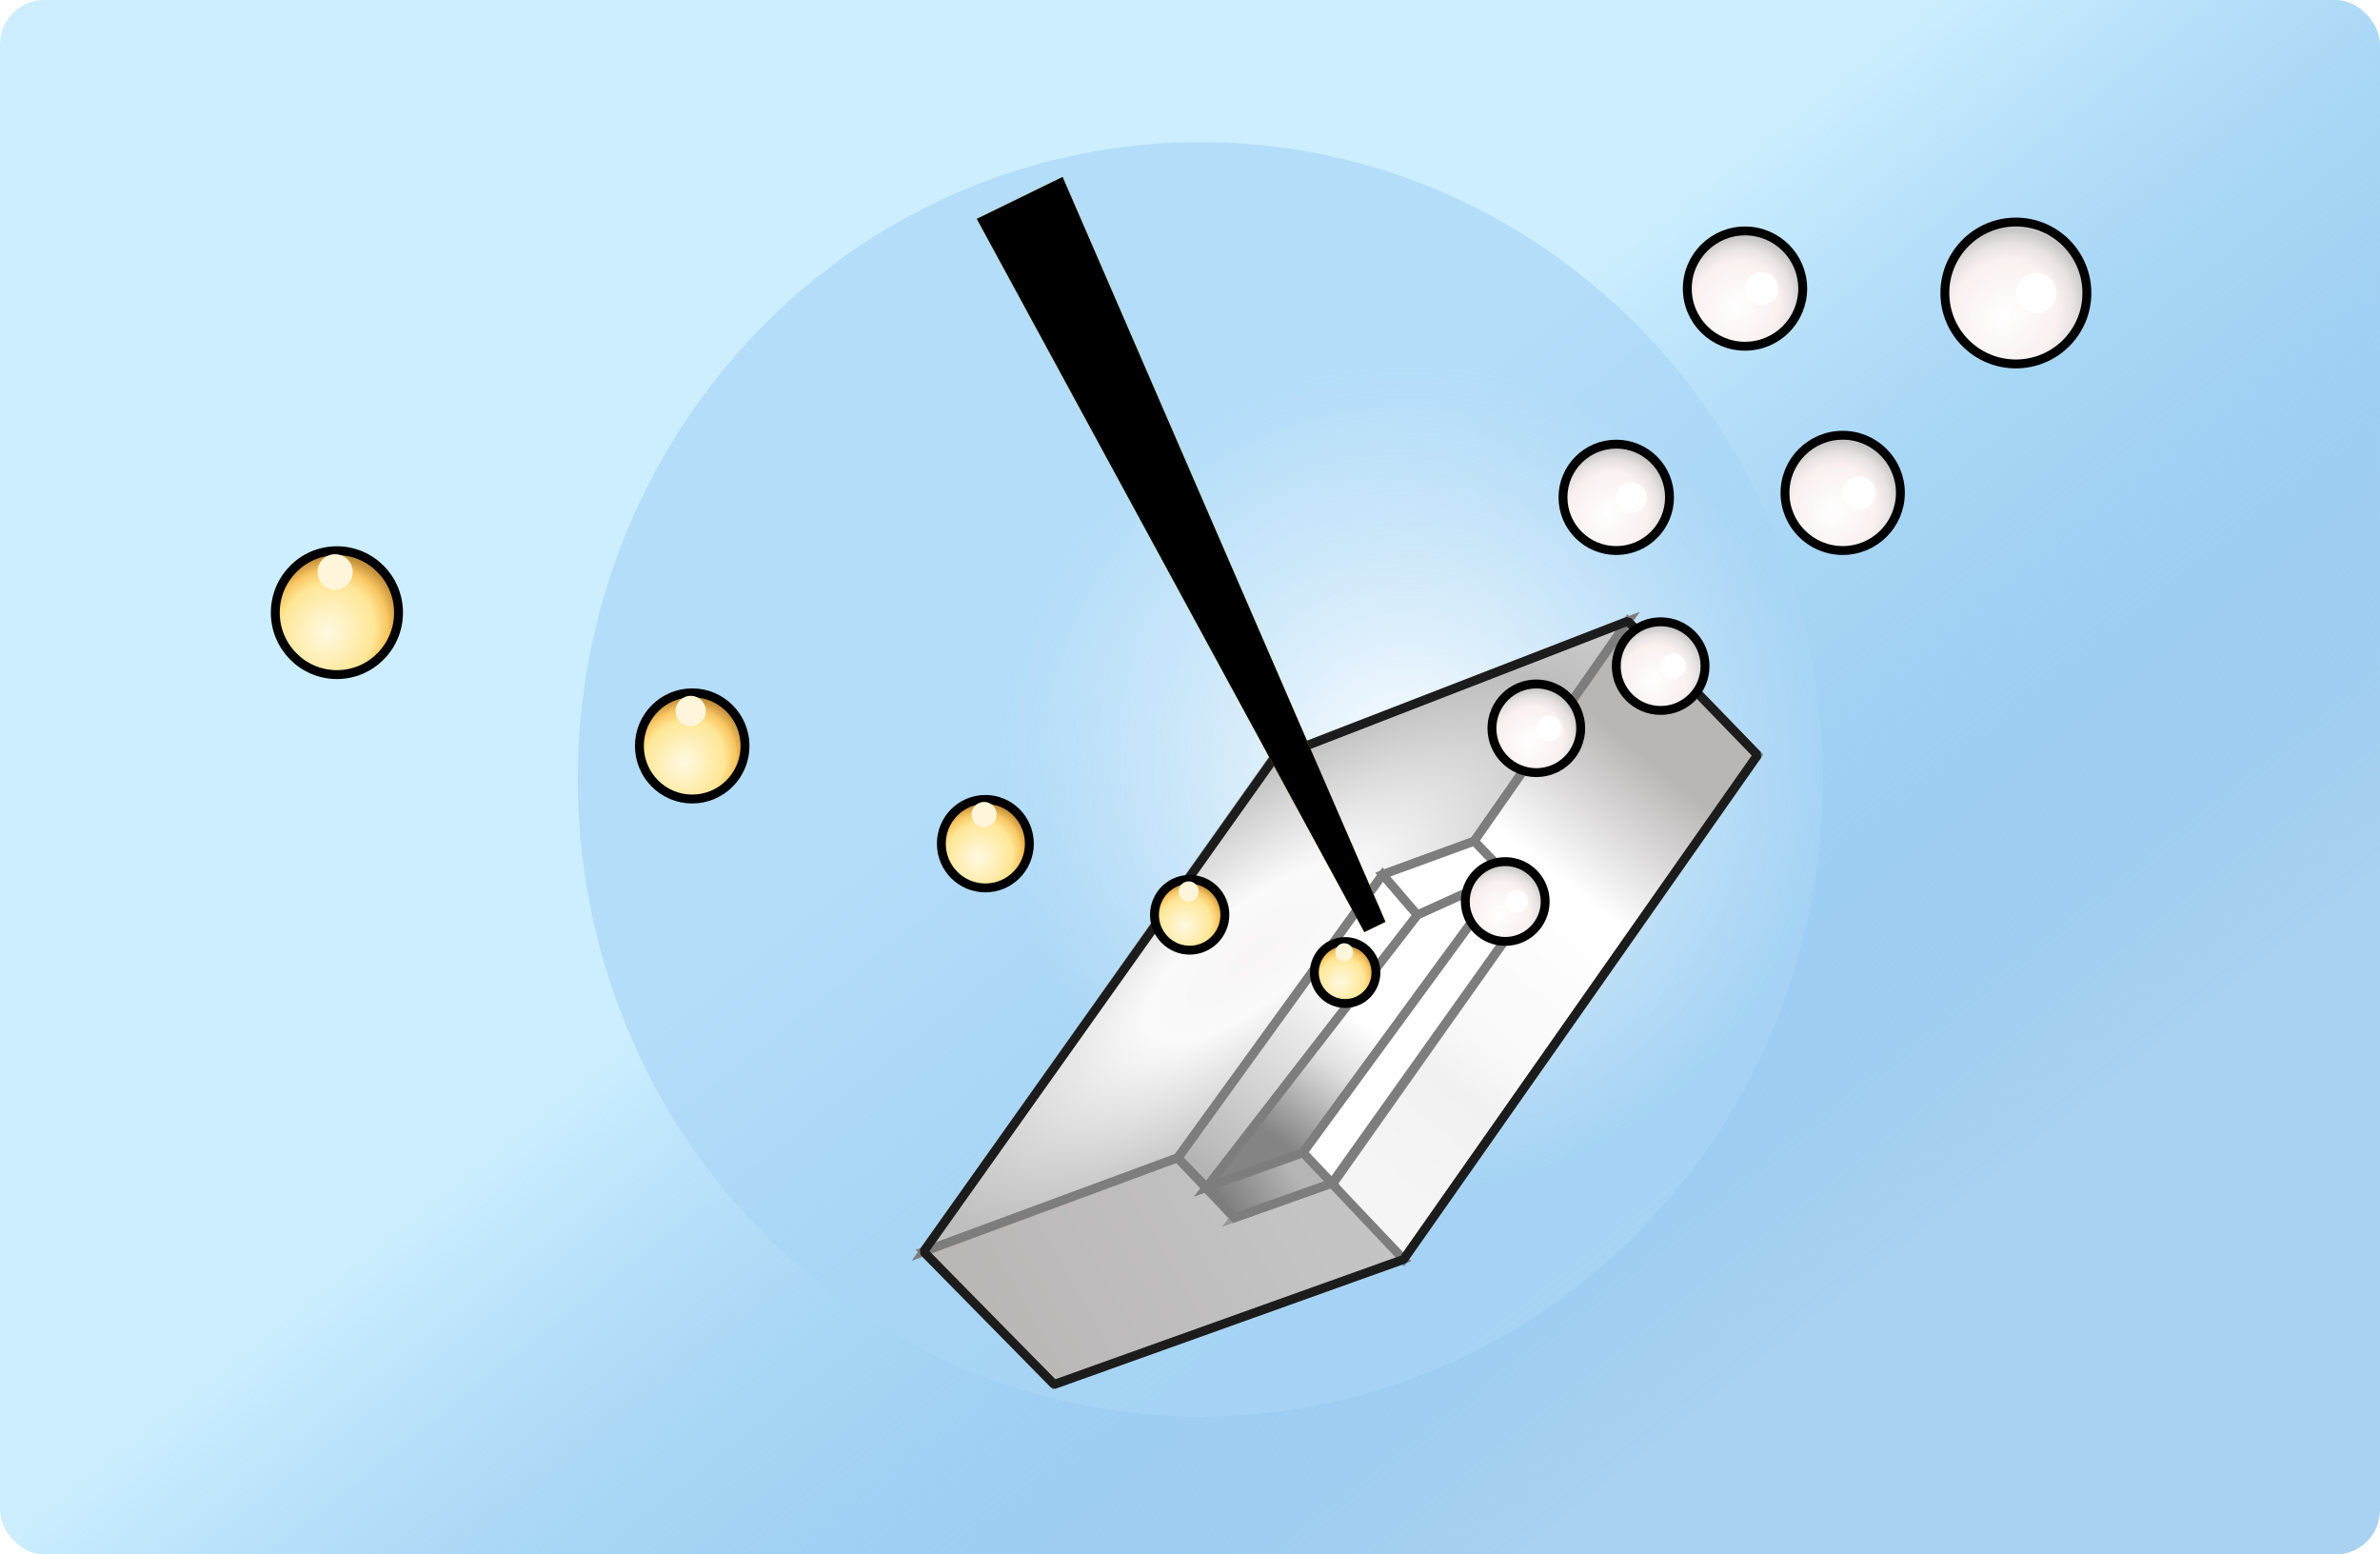 <?xml version="1.0" encoding="UTF-8"?>
<svg viewBox="0 0 268 175" version="1.1" xmlns="http://www.w3.org/2000/svg" xmlns:xlink="http://www.w3.org/1999/xlink">
    <!-- Generator: Sketch 53.2 (72643) - https://sketchapp.com -->
    <title>FIB_icon</title>
    <desc>Created with Sketch.</desc>
    <defs>
        <linearGradient x1="91.497%" y1="65.67%" x2="53.088%" y2="34.334%" id="linearGradient-1">
            <stop stop-color="#298EDE" stop-opacity="0.409" offset="0%"></stop>
            <stop stop-color="#CCEEFF" offset="100%"></stop>
        </linearGradient>
        <radialGradient cx="66.919%" cy="49.746%" fx="66.919%" fy="49.746%" r="33.328%" gradientTransform="translate(0.669,0.497),scale(1,0.977),rotate(6.982),translate(-0.669,-0.497)" id="radialGradient-2">
            <stop stop-color="#FFFFFF" offset="0%"></stop>
            <stop stop-color="#A9D6F6" stop-opacity="0.703" offset="100%"></stop>
        </radialGradient>
        <filter x="-107.0%" y="-104.6%" width="314.0%" height="309.1%" filterUnits="objectBoundingBox" id="filter-3">
            <feGaussianBlur stdDeviation="49.773 4.757" in="SourceGraphic"></feGaussianBlur>
        </filter>
        <radialGradient cx="46.889%" cy="52.727%" fx="46.889%" fy="52.727%" r="149.835%" gradientTransform="translate(0.469,0.527),scale(0.895,1),rotate(-37.555),scale(1,0.367),translate(-0.469,-0.527)" id="radialGradient-4">
            <stop stop-color="#F8F6F6" offset="0%"></stop>
            <stop stop-color="#FAFAFA" offset="13.803%"></stop>
            <stop stop-color="#BEBEBE" offset="43.418%"></stop>
            <stop stop-color="#E0E0E0" offset="65.014%"></stop>
            <stop stop-color="#9C9C9C" offset="71.206%"></stop>
            <stop stop-color="#D2D2D2" offset="84%"></stop>
            <stop stop-color="#FFFFFF" offset="100%"></stop>
        </radialGradient>
        <linearGradient x1="27.752%" y1="96.28%" x2="69.785%" y2="19.225%" id="linearGradient-5">
            <stop stop-color="#F5F5F5" offset="0%"></stop>
            <stop stop-color="#F1F1F1" offset="24.166%"></stop>
            <stop stop-color="#F9F9F9" offset="34.913%"></stop>
            <stop stop-color="#FFFFFF" offset="70.154%"></stop>
            <stop stop-color="#B9B6B6" offset="100%"></stop>
        </linearGradient>
        <linearGradient x1="5.371%" y1="61.131%" x2="84.341%" y2="39.82%" id="linearGradient-6">
            <stop stop-color="#B9B6B6" offset="0%"></stop>
            <stop stop-color="#C4C4C4" offset="100%"></stop>
        </linearGradient>
        <linearGradient x1="64.056%" y1="28.537%" x2="20.687%" y2="100%" id="linearGradient-7">
            <stop stop-color="#FFFFFF" offset="0%"></stop>
            <stop stop-color="#B5B5B5" offset="100%"></stop>
        </linearGradient>
        <linearGradient x1="71.296%" y1="28.537%" x2="39.303%" y2="95.832%" id="linearGradient-8">
            <stop stop-color="#D5D2D2" offset="0%"></stop>
            <stop stop-color="#D8D8D8" offset="100%"></stop>
        </linearGradient>
        <linearGradient x1="72.043%" y1="28.537%" x2="29.13%" y2="88.59%" id="linearGradient-9">
            <stop stop-color="#FFFFFF" offset="0%"></stop>
            <stop stop-color="#FFFFFF" offset="36.393%"></stop>
            <stop stop-color="#E0E0E0" offset="59.834%"></stop>
            <stop stop-color="#848484" offset="100%"></stop>
        </linearGradient>
        <linearGradient x1="77.553%" y1="0%" x2="28.604%" y2="87.665%" id="linearGradient-10">
            <stop stop-color="#FFFFFF" offset="0%"></stop>
            <stop stop-color="#FFFEFE" offset="100%"></stop>
        </linearGradient>
        <linearGradient x1="73.975%" y1="44.209%" x2="-21.301%" y2="75.98%" id="linearGradient-11">
            <stop stop-color="#B5B5B5" offset="0%"></stop>
            <stop stop-color="#636363" offset="100%"></stop>
        </linearGradient>
        <radialGradient cx="41.983%" cy="65.644%" fx="41.983%" fy="65.644%" r="84.121%" gradientTransform="translate(0.42,0.656),scale(1,0.995),rotate(-55.521),scale(1,0.903),translate(-0.42,-0.656)" id="radialGradient-12">
            <stop stop-color="#FFF9E2" offset="0%"></stop>
            <stop stop-color="#FFE797" offset="49%"></stop>
            <stop stop-color="#F9C662" offset="62.445%"></stop>
            <stop stop-color="#C08D39" offset="75.222%"></stop>
            <stop stop-color="#FDD97E" offset="82.838%"></stop>
            <stop stop-color="#FFEAA3" offset="100%"></stop>
        </radialGradient>
        <radialGradient cx="41.983%" cy="65.644%" fx="41.983%" fy="65.644%" r="84.121%" gradientTransform="translate(0.42,0.656),scale(1,0.995),rotate(-55.521),scale(1,0.903),translate(-0.42,-0.656)" id="radialGradient-13">
            <stop stop-color="#FFF9E2" offset="0%"></stop>
            <stop stop-color="#FFE797" offset="49%"></stop>
            <stop stop-color="#F9C662" offset="62.445%"></stop>
            <stop stop-color="#C08D39" offset="75.222%"></stop>
            <stop stop-color="#FDD97E" offset="82.838%"></stop>
            <stop stop-color="#FFEAA3" offset="100%"></stop>
        </radialGradient>
        <radialGradient cx="41.983%" cy="65.644%" fx="41.983%" fy="65.644%" r="84.121%" gradientTransform="translate(0.42,0.656),scale(1,0.995),rotate(-55.521),scale(1,0.903),translate(-0.42,-0.656)" id="radialGradient-14">
            <stop stop-color="#FFF9E2" offset="0%"></stop>
            <stop stop-color="#FFE797" offset="49%"></stop>
            <stop stop-color="#F9C662" offset="62.445%"></stop>
            <stop stop-color="#C08D39" offset="75.222%"></stop>
            <stop stop-color="#FDD97E" offset="82.838%"></stop>
            <stop stop-color="#FFEAA3" offset="100%"></stop>
        </radialGradient>
        <radialGradient cx="41.983%" cy="65.644%" fx="41.983%" fy="65.644%" r="84.121%" gradientTransform="translate(0.42,0.656),scale(1,0.995),rotate(-55.521),scale(1,0.903),translate(-0.42,-0.656)" id="radialGradient-15">
            <stop stop-color="#FFF9E2" offset="0%"></stop>
            <stop stop-color="#FFE797" offset="49%"></stop>
            <stop stop-color="#F9C662" offset="62.445%"></stop>
            <stop stop-color="#C08D39" offset="75.222%"></stop>
            <stop stop-color="#FDD97E" offset="82.838%"></stop>
            <stop stop-color="#FFEAA3" offset="100%"></stop>
        </radialGradient>
        <radialGradient cx="41.983%" cy="65.644%" fx="41.983%" fy="65.644%" r="84.121%" gradientTransform="translate(0.42,0.656),scale(1,0.995),rotate(-55.521),scale(1,0.903),translate(-0.42,-0.656)" id="radialGradient-16">
            <stop stop-color="#FFF9E2" offset="0%"></stop>
            <stop stop-color="#FFE797" offset="49%"></stop>
            <stop stop-color="#F9C662" offset="62.445%"></stop>
            <stop stop-color="#C08D39" offset="75.222%"></stop>
            <stop stop-color="#FDD97E" offset="82.838%"></stop>
            <stop stop-color="#FFEAA3" offset="100%"></stop>
        </radialGradient>
        <radialGradient cx="41.983%" cy="65.644%" fx="41.983%" fy="65.644%" r="83.864%" gradientTransform="translate(0.42,0.656),scale(0.999,1),rotate(-55.348),scale(1,0.903),translate(-0.42,-0.656)" id="radialGradient-17">
            <stop stop-color="#FFFFFF" offset="0%"></stop>
            <stop stop-color="#FAF0F0" offset="49%"></stop>
            <stop stop-color="#E7E2E2" offset="62.445%"></stop>
            <stop stop-color="#C4C4C4" offset="75.222%"></stop>
            <stop stop-color="#FFFFFF" offset="82.838%"></stop>
            <stop stop-color="#EEEEEE" offset="100%"></stop>
        </radialGradient>
        <radialGradient cx="41.983%" cy="65.644%" fx="41.983%" fy="65.644%" r="83.864%" gradientTransform="translate(0.42,0.656),scale(0.999,1),rotate(-55.348),scale(1,0.903),translate(-0.42,-0.656)" id="radialGradient-18">
            <stop stop-color="#FFFFFF" offset="0%"></stop>
            <stop stop-color="#FAF0F0" offset="49%"></stop>
            <stop stop-color="#E7E2E2" offset="62.445%"></stop>
            <stop stop-color="#C4C4C4" offset="75.222%"></stop>
            <stop stop-color="#FFFFFF" offset="82.838%"></stop>
            <stop stop-color="#EEEEEE" offset="100%"></stop>
        </radialGradient>
        <radialGradient cx="41.983%" cy="65.644%" fx="41.983%" fy="65.644%" r="83.864%" gradientTransform="translate(0.42,0.656),scale(0.999,1),rotate(-55.348),scale(1,0.903),translate(-0.42,-0.656)" id="radialGradient-19">
            <stop stop-color="#FFFFFF" offset="0%"></stop>
            <stop stop-color="#FAF0F0" offset="49%"></stop>
            <stop stop-color="#E7E2E2" offset="62.445%"></stop>
            <stop stop-color="#C4C4C4" offset="75.222%"></stop>
            <stop stop-color="#FFFFFF" offset="82.838%"></stop>
            <stop stop-color="#EEEEEE" offset="100%"></stop>
        </radialGradient>
        <radialGradient cx="41.983%" cy="65.644%" fx="41.983%" fy="65.644%" r="83.864%" gradientTransform="translate(0.42,0.656),scale(0.999,1),rotate(-55.348),scale(1,0.903),translate(-0.42,-0.656)" id="radialGradient-20">
            <stop stop-color="#FFFFFF" offset="0%"></stop>
            <stop stop-color="#FAF0F0" offset="49%"></stop>
            <stop stop-color="#E7E2E2" offset="62.445%"></stop>
            <stop stop-color="#C4C4C4" offset="75.222%"></stop>
            <stop stop-color="#FFFFFF" offset="82.838%"></stop>
            <stop stop-color="#EEEEEE" offset="100%"></stop>
        </radialGradient>
        <radialGradient cx="41.983%" cy="65.644%" fx="41.983%" fy="65.644%" r="83.864%" gradientTransform="translate(0.42,0.656),scale(0.999,1),rotate(-55.348),scale(1,0.903),translate(-0.42,-0.656)" id="radialGradient-21">
            <stop stop-color="#FFFFFF" offset="0%"></stop>
            <stop stop-color="#FAF0F0" offset="49%"></stop>
            <stop stop-color="#E7E2E2" offset="62.445%"></stop>
            <stop stop-color="#C4C4C4" offset="75.222%"></stop>
            <stop stop-color="#FFFFFF" offset="82.838%"></stop>
            <stop stop-color="#EEEEEE" offset="100%"></stop>
        </radialGradient>
        <polygon id="path-22" points="110 24.641 119.649 19.931 156 103.775 153.633 104.931"></polygon>
        <filter x="-15.2%" y="-10.6%" width="130.4%" height="121.2%" filterUnits="objectBoundingBox" id="filter-23">
            <feOffset dx="0" dy="2" in="SourceAlpha" result="shadowOffsetOuter1"></feOffset>
            <feGaussianBlur stdDeviation="2" in="shadowOffsetOuter1" result="shadowBlurOuter1"></feGaussianBlur>
            <feColorMatrix values="0 0 0 0 0.839   0 0 0 0 0.131   0 0 0 0 0.131  0 0 0 0.5 0" type="matrix" in="shadowBlurOuter1" result="shadowMatrixOuter1"></feColorMatrix>
            <feOffset dx="0" dy="-2" in="SourceAlpha" result="shadowOffsetOuter2"></feOffset>
            <feGaussianBlur stdDeviation="2" in="shadowOffsetOuter2" result="shadowBlurOuter2"></feGaussianBlur>
            <feColorMatrix values="0 0 0 0 0.839   0 0 0 0 0.129   0 0 0 0 0.129  0 0 0 0.5 0" type="matrix" in="shadowBlurOuter2" result="shadowMatrixOuter2"></feColorMatrix>
            <feMerge>
                <feMergeNode in="shadowMatrixOuter1"></feMergeNode>
                <feMergeNode in="shadowMatrixOuter2"></feMergeNode>
            </feMerge>
        </filter>
        <filter x="-13.0%" y="-9.4%" width="126.1%" height="118.8%" filterUnits="objectBoundingBox" id="filter-24">
            <feGaussianBlur stdDeviation="1.5" in="SourceAlpha" result="shadowBlurInner1"></feGaussianBlur>
            <feOffset dx="0" dy="1" in="shadowBlurInner1" result="shadowOffsetInner1"></feOffset>
            <feComposite in="shadowOffsetInner1" in2="SourceAlpha" operator="arithmetic" k2="-1" k3="1" result="shadowInnerInner1"></feComposite>
            <feColorMatrix values="0 0 0 0 0.839   0 0 0 0 0.129   0 0 0 0 0.129  0 0 0 0.5 0" type="matrix" in="shadowInnerInner1" result="shadowMatrixInner1"></feColorMatrix>
            <feGaussianBlur stdDeviation="1.5" in="SourceAlpha" result="shadowBlurInner2"></feGaussianBlur>
            <feOffset dx="0" dy="-1" in="shadowBlurInner2" result="shadowOffsetInner2"></feOffset>
            <feComposite in="shadowOffsetInner2" in2="SourceAlpha" operator="arithmetic" k2="-1" k3="1" result="shadowInnerInner2"></feComposite>
            <feColorMatrix values="0 0 0 0 0.839   0 0 0 0 0.129   0 0 0 0 0.129  0 0 0 0.5 0" type="matrix" in="shadowInnerInner2" result="shadowMatrixInner2"></feColorMatrix>
            <feMerge>
                <feMergeNode in="shadowMatrixInner1"></feMergeNode>
                <feMergeNode in="shadowMatrixInner2"></feMergeNode>
            </feMerge>
        </filter>
    </defs>
    <g id="FIB_icon" stroke="none" stroke-width="1" fill="none" fill-rule="evenodd">
        <rect fill="#FFFFFF" x="0" y="0" width="268" height="175"></rect>
        <rect id="Rectangle-11" fill="url(#linearGradient-1)" x="0" y="0" width="268" height="175" rx="5"></rect>
        <ellipse id="Oval" fill="url(#radialGradient-2)" fill-rule="nonzero" filter="url(#filter-3)" cx="135.162" cy="87.735" rx="70.101" ry="71.735"></ellipse>
        <g id="FIB-sample" transform="translate(104, 69.931)">
            <polygon id="Combined-Shape" stroke="#7D7D7D" fill="url(#radialGradient-4)" fill-rule="nonzero" points="79.307 -5.68434189e-14 61.996 24.774 51.706 28.531 28.596 60.426 -7.38964445e-13 70.981 39.382 15.44"></polygon>
            <polygon id="Shape" stroke="#7D7D7D" fill="url(#linearGradient-5)" fill-rule="nonzero" points="93.906 15.076 54.053 71.854 45.975 63.505 68.507 31.608 61.996 24.774 79.307 0"></polygon>
            <polygon id="Path" stroke="#7D7D7D" fill="url(#linearGradient-6)" fill-rule="nonzero" points="28.592 60.427 34.993 67.168 45.95 63.279 54.053 71.854 14.707 85.931 0 70.981"></polygon>
            <polygon id="Shape" stroke="#1C1C1C" stroke-linejoin="bevel" points="79.307 5.1159077e-13 39.464 15.446 0 70.981 14.707 85.931 54.053 71.854 93.906 15.076"></polygon>
            <path d="" id="Path-2" stroke="#979797"></path>
            <polygon id="Path-7" stroke="#7D7D7D" fill="url(#linearGradient-7)" fill-rule="evenodd" points="28.651 60.427 51.706 28.531 55.613 33.078 31.873 63.745"></polygon>
            <polygon id="Path-7-Copy-6" stroke="#7D7D7D" fill="#FFFFFF" fill-rule="evenodd" points="61.996 24.774 51.706 28.531 55.613 33.078 65.637 28.531"></polygon>
            <polygon id="Path-7-Copy" stroke="#979797" fill-opacity="0.2" fill="url(#linearGradient-8)" fill-rule="evenodd" points="45.975 63.27 68.507 31.608 58.242 35.491 34.993 67.168"></polygon>
            <polygon id="Path-7-Copy-4" stroke="#7D7D7D" fill="url(#linearGradient-9)" fill-rule="evenodd" points="42.719 59.842 65.637 28.531 55.613 33.078 31.873 63.745"></polygon>
            <polygon id="Path-7-Copy-2" stroke="#7D7D7D" fill="url(#linearGradient-10)" fill-rule="evenodd" points="45.975 63.27 68.507 31.608 65.637 28.531 42.719 59.842"></polygon>
            <polygon id="Path-7-Copy-3" stroke="#7D7D7D" fill="url(#linearGradient-11)" fill-rule="evenodd" points="45.975 63.27 34.993 67.168 31.873 63.745 42.719 59.842"></polygon>
        </g>
        <g id="Group-2" transform="translate(31, 24.931)" fill-rule="nonzero">
            <g id="Molecule-Yellow" transform="translate(0, 37.069)">
                <ellipse id="Oval" stroke="#000000" stroke-width="1" fill="url(#radialGradient-12)" cx="6.938" cy="6.973" rx="6.938" ry="6.973"></ellipse>
                <ellipse id="Oval" fill="#FFF5DA" cx="6.737" cy="2.386" rx="1.982" ry="1.994"></ellipse>
            </g>
            <g id="Molecule-Yellow" transform="translate(41, 53.069)">
                <ellipse id="Oval" stroke="#000000" stroke-width="1" fill="url(#radialGradient-13)" cx="5.947" cy="5.977" rx="5.947" ry="5.977"></ellipse>
                <ellipse id="Oval" fill="#FFF5DA" cx="5.775" cy="2.045" rx="1.699" ry="1.709"></ellipse>
            </g>
            <g id="Molecule-Yellow" transform="translate(75, 65.069)">
                <ellipse id="Oval" stroke="#000000" stroke-width="1" fill="url(#radialGradient-14)" cx="4.956" cy="4.981" rx="4.956" ry="4.981"></ellipse>
                <ellipse id="Oval" fill="#FFF5DA" cx="4.812" cy="1.705" rx="1.416" ry="1.424"></ellipse>
            </g>
            <g id="Molecule-Yellow" transform="translate(99, 74.069)">
                <ellipse id="Oval" stroke="#000000" stroke-width="1" fill="url(#radialGradient-15)" cx="3.964" cy="3.985" rx="3.964" ry="3.985"></ellipse>
                <ellipse id="Oval" fill="#FFF5DA" cx="3.85" cy="1.364" rx="1.133" ry="1.139"></ellipse>
            </g>
            <g id="Molecule-Yellow" transform="translate(117, 81.069)">
                <ellipse id="Oval" stroke="#000000" stroke-width="1" fill="url(#radialGradient-16)" cx="3.469" cy="3.487" rx="3.469" ry="3.487"></ellipse>
                <ellipse id="Oval" fill="#FFF5DA" cx="3.369" cy="1.193" rx="1" ry="1"></ellipse>
            </g>
            <g id="Molecule-FIB" transform="translate(159, 1.069)">
                <ellipse id="Oval" stroke="#000000" stroke-width="1" fill="url(#radialGradient-17)" cx="6.497" cy="6.489" rx="6.497" ry="6.489"></ellipse>
                <ellipse id="Oval" fill="#FFFFFF" cx="8.356" cy="6.496" rx="1.856" ry="1.855"></ellipse>
            </g>
            <g id="Molecule-FIB" transform="translate(134, 72.069)">
                <ellipse id="Oval" stroke="#000000" stroke-width="1" fill="url(#radialGradient-18)" cx="4.498" cy="4.492" rx="4.498" ry="4.492"></ellipse>
                <ellipse id="Oval" fill="#FFFFFF" cx="5.785" cy="4.497" rx="1.285" ry="1.284"></ellipse>
            </g>
            <g id="Molecule-FIB" transform="translate(137, 52.069)">
                <ellipse id="Oval" stroke="#000000" stroke-width="1" fill="url(#radialGradient-19)" cx="4.998" cy="4.991" rx="4.998" ry="4.991"></ellipse>
                <ellipse id="Oval" fill="#FFFFFF" cx="6.428" cy="4.997" rx="1.428" ry="1.427"></ellipse>
            </g>
            <g id="Molecule-FIB" transform="translate(151, 45.069)">
                <ellipse id="Oval" stroke="#000000" stroke-width="1" fill="url(#radialGradient-19)" cx="4.998" cy="4.991" rx="4.998" ry="4.991"></ellipse>
                <ellipse id="Oval" fill="#FFFFFF" cx="6.428" cy="4.997" rx="1.428" ry="1.427"></ellipse>
            </g>
            <g id="Molecule-FIB" transform="translate(145, 25.069)">
                <ellipse id="Oval" stroke="#000000" stroke-width="1" fill="url(#radialGradient-20)" cx="5.998" cy="5.99" rx="5.998" ry="5.99"></ellipse>
                <ellipse id="Oval" fill="#FFFFFF" cx="7.714" cy="5.997" rx="1.714" ry="1.713"></ellipse>
            </g>
            <g id="Molecule-FIB" transform="translate(170, 24.069)">
                <ellipse id="Oval" stroke="#000000" stroke-width="1" fill="url(#radialGradient-17)" cx="6.497" cy="6.489" rx="6.497" ry="6.489"></ellipse>
                <ellipse id="Oval" fill="#FFFFFF" cx="8.356" cy="6.496" rx="1.856" ry="1.855"></ellipse>
            </g>
            <g id="Molecule-FIB" transform="translate(188, 0.069)">
                <ellipse id="Oval" stroke="#000000" stroke-width="1" fill="url(#radialGradient-21)" cx="7.997" cy="7.986" rx="7.997" ry="7.986"></ellipse>
                <ellipse id="Oval" fill="#FFFFFF" cx="10.285" cy="7.995" rx="2.285" ry="2.284"></ellipse>
            </g>
        </g>
        <g id="Rectangle-path" fill-rule="nonzero">
            <use fill="black" fill-opacity="1" filter="url(#filter-23)" xlink:href="#path-22"></use>
            <use fill="#F8E21C" xlink:href="#path-22"></use>
            <use fill="black" fill-opacity="1" filter="url(#filter-24)" xlink:href="#path-22"></use>
        </g>
    </g>
</svg>